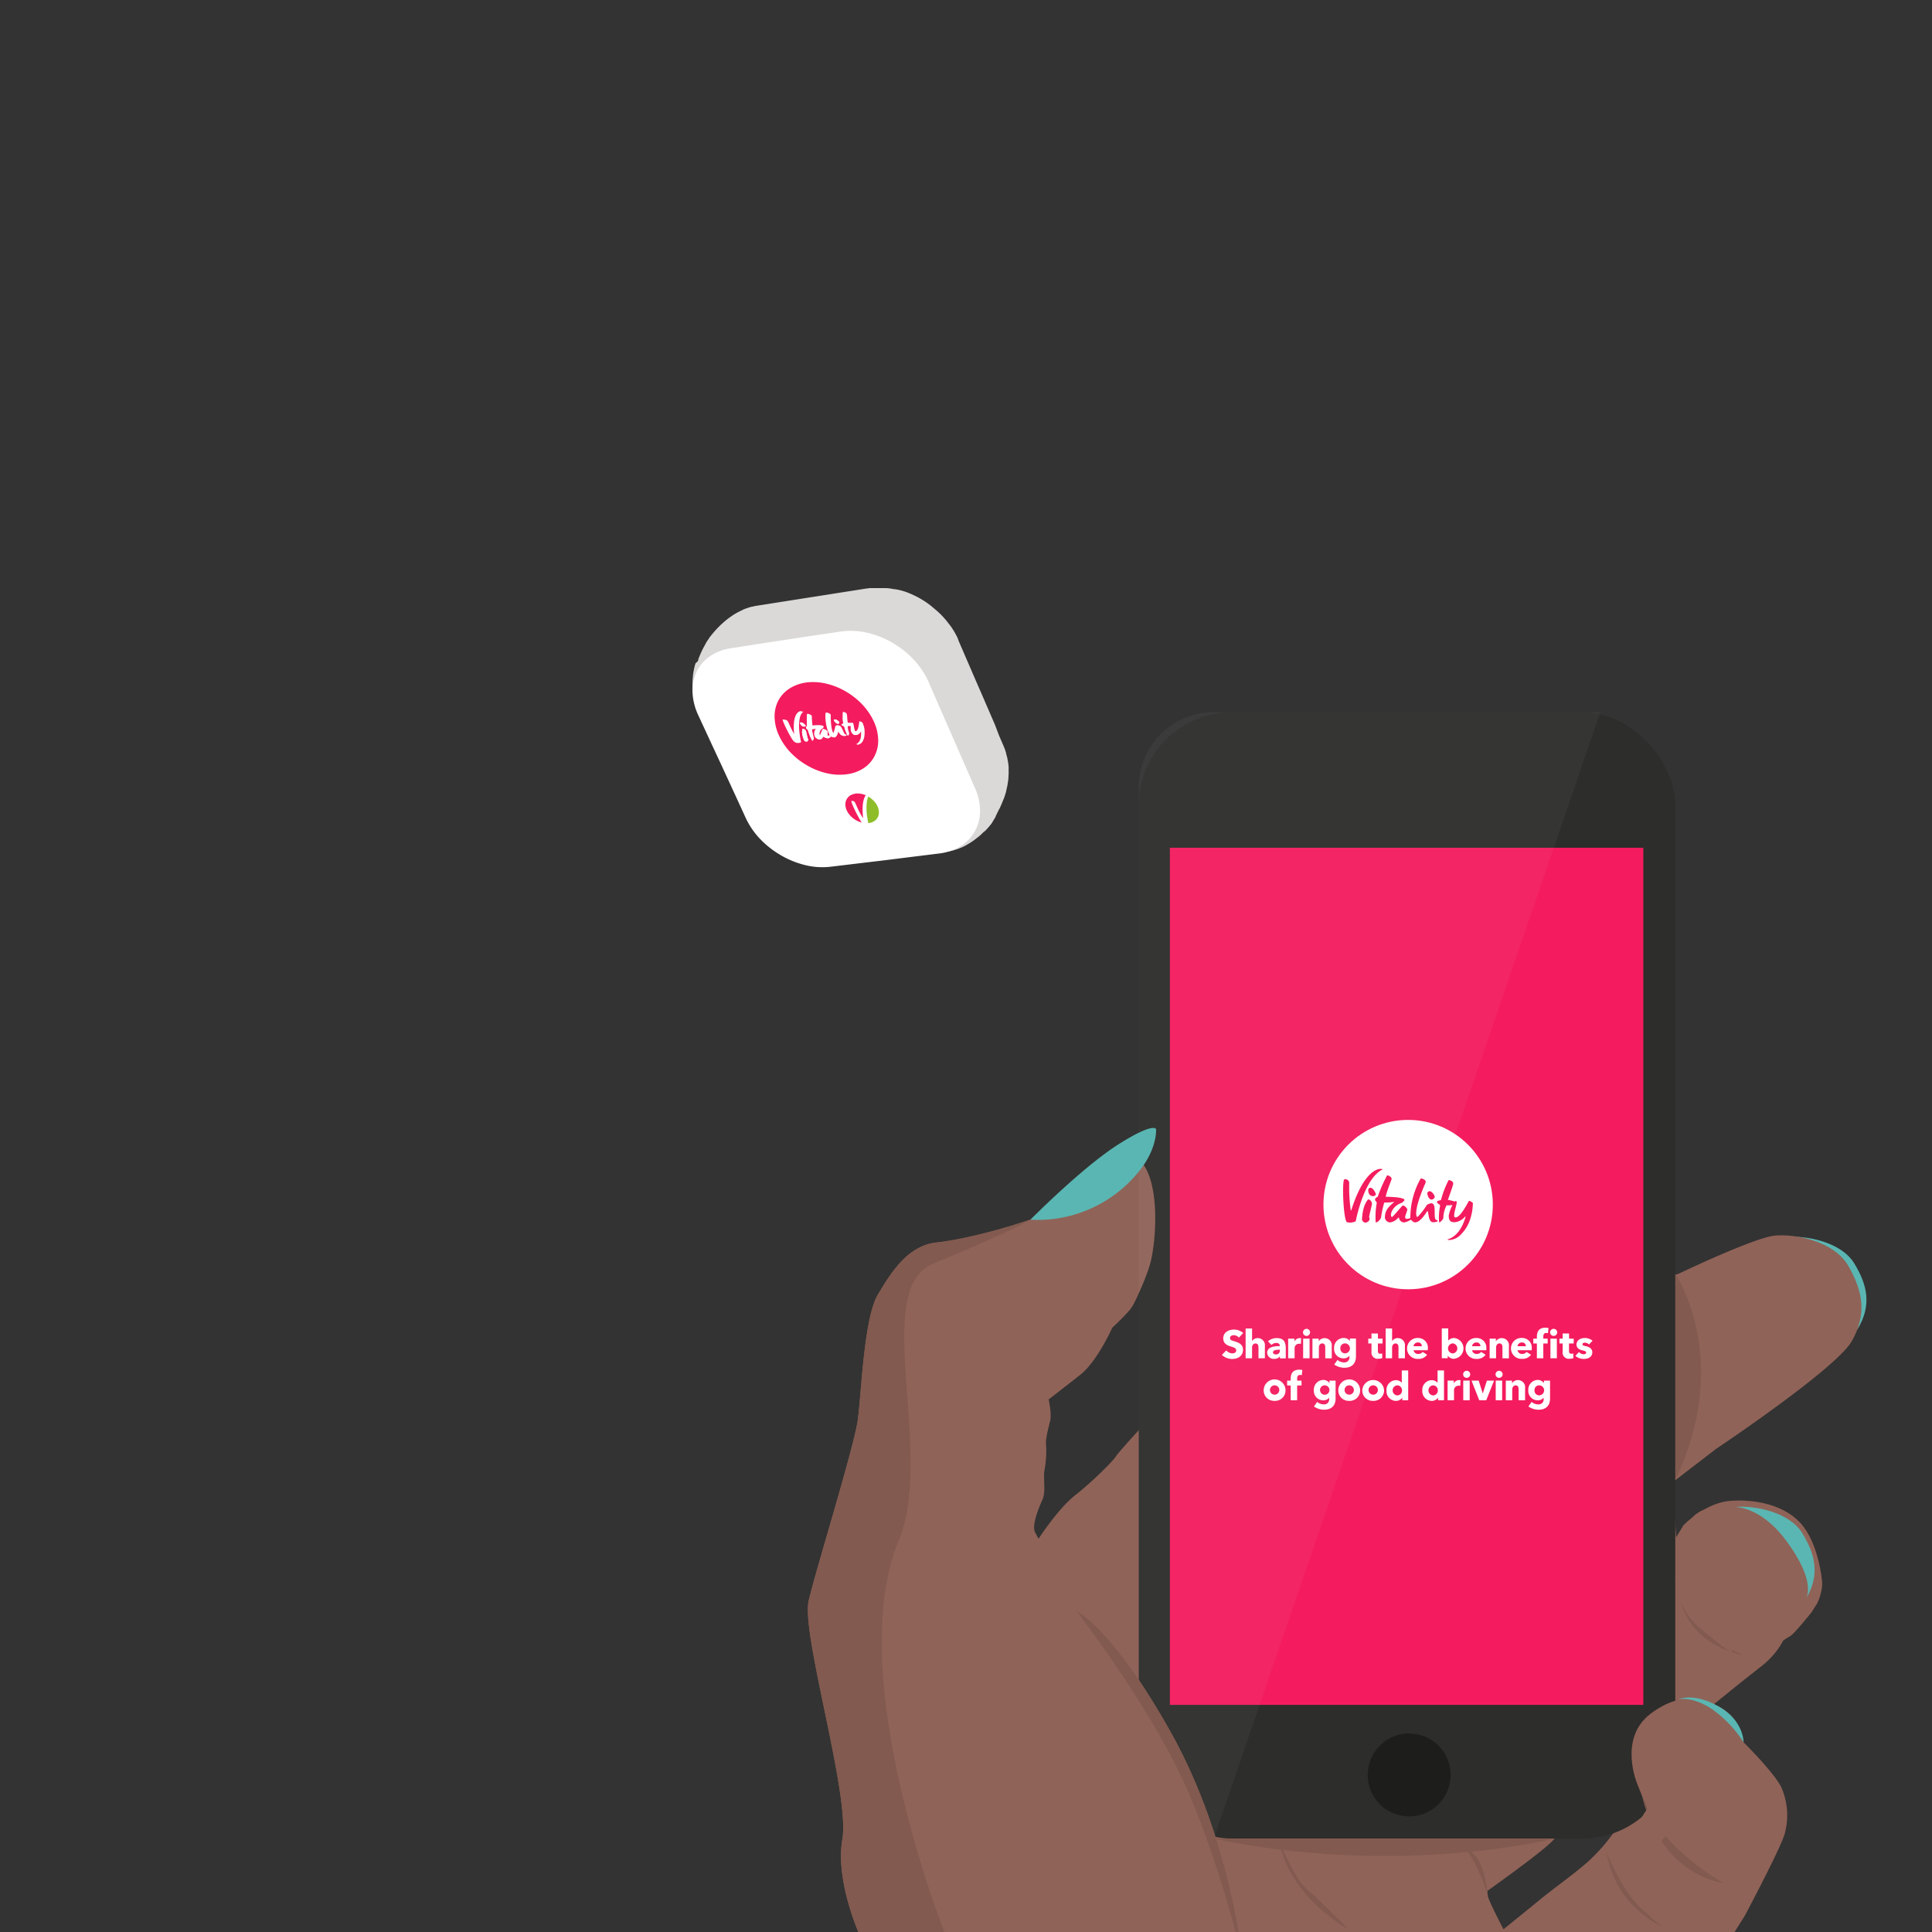 <svg xmlns="http://www.w3.org/2000/svg" xmlns:xlink="http://www.w3.org/1999/xlink" viewBox="0 0 600 600"><rect x="0" y="0" width="600" height="600" fill="#333333" stroke="none"/><defs><clipPath id="clip-path"><path d="M261.05,196.14a22.34,22.34,0,0,1,8.09.33,27.89,27.89,0,0,1,7.87,3.06,28.93,28.93,0,0,1,6.71,5.28,24.7,24.7,0,0,1,4.67,7L292,220.1l3.62,8.27,3.6,8.22,3.58,8.19a17.35,17.35,0,0,1,1.56,7.19,13,13,0,0,1-1.61,6.2,12.72,12.72,0,0,1-4.36,4.58,16.42,16.42,0,0,1-6.75,2.31l-8.5,1.05-8.45,1.06-8.4,1-8.35,1a22,22,0,0,1-7.77-.48,28,28,0,0,1-7.52-3,29.27,29.27,0,0,1-6.46-5,24.75,24.75,0,0,1-4.57-6.61L228,246.19l-3.69-8-3.72-8-3.74-8.08a18.5,18.5,0,0,1-1.79-7.18,13.5,13.5,0,0,1,1.29-6.32,12.38,12.38,0,0,1,4.08-4.77,15.43,15.43,0,0,1,6.56-2.52L235.4,200l8.49-1.29,8.55-1.3Z" fill="none"/></clipPath></defs><g style="isolation:isolate"><g id="Layer_1" data-name="Layer 1"><path d="M576.85,412.85c4.54-7.5,3.07-13.83-1-20.5s-14.86-8.67-20.75-8.21Z" fill="#5ab6b2"/><path d="M574,393.11c-4.43-7.65-16.24-9.93-22.68-9.39s-30.18,11.94-30.18,11.94L353.92,443.87s-6.35,6.89-7.42,8.5-7.34,7.87-12.61,12-11.36,13.5-11.36,13.5l-1.08-2c-1.07-2,1-7.33,2.24-10s.18-6.71.71-9.4a33.38,33.38,0,0,0,.45-8.05c-.18-1.25.63-4.65,1.25-7s-.44-6.8-.44-6.8,4.38-3.4,9.75-7.6,10-14.67,10-14.67,3.49-3.22,5.46-5.55,6.71-13.86,8.41-25.94-5.28-21-6.8-22.36-5.9-.45-5.9-.45a4.82,4.82,0,0,1-1.26,0,4.23,4.23,0,0,0-1.87.54l-23.35,20.13s-4,1.34-6.71,2.14-13.68,4-22.54,5-13.95,9-18.24,16.22-5.1,30.32-6.18,38.64-12.88,46.16-15.29,56.35S264,557.2,261.61,571.15s6.18,31.67,6.18,31.67l270.48-2.15,3.62-5.77s11-20.66,12.35-25.36a21.64,21.64,0,0,0-.81-13.95c-1.74-4.43-11.94-14.49-11.94-14.49s-.54-1.21-2.15-5.5-7.11-6.31-7.11-6.31,10.06-8.18,14.76-11.8a25.4,25.4,0,0,0,6.84-8.05s.81-.54,2.15-1.34,6.71-7.52,6.71-7.52.8-1.34,1.61-2.55a16.25,16.25,0,0,0,1.61-6c0-1.34-1.07-12.2-6.31-18.51s-15-8.05-22.54-7.38-14.22,7.51-14.22,7.51l-2.28,3.76-1.21-17L532.9,450s37.17-24.82,42.13-33.41S578.39,400.76,574,393.11ZM575,416.59c5-8.58,3.36-15.83-1.07-23.48s-16.24-9.93-22.68-9.39M493.52,577.83c-4.4,4-10.11,7.91-14.95,11.87s-11.65,9.45-11.65,9.45-4.62-8.79-4.84-10.33l-.22-1.54s18-12.75,20.67-16l2.64-3.29,16,1.1A55.55,55.55,0,0,1,493.52,577.83Z" fill="#906358"/><path d="M397.23,571.67s4.62,11.66,8.79,15.17,12.75,12.31,12.75,12.31S400.53,589.48,397.23,571.67Z" fill="#825a4f"/><path d="M515.94,598.27s-14.51-6.59-16.93-22.86c0,0,4.62,11.87,10.78,17.37Z" fill="#825a4f"/><rect x="353.65" y="221.18" width="166.63" height="349.8" rx="28.85" fill="#2d2d2b"/><circle cx="437.63" cy="551.22" r="12.88" fill="#1d1d1b"/><rect x="363.31" y="263.28" width="147.04" height="266.19" fill="#f41c5e"/><path d="M351.63,405.74s4.3-8.07,5.78-14.1,3-23.2-2.66-30.45-9.95,1.2-9.95,1.2Z" fill="#906358"/><path d="M541.59,514.15s-16.71-7-19.64-17C522,497.15,523.71,510.05,541.59,514.15Z" fill="#825a4f"/><path d="M376.93,571s-23.28-10.43-23.28-23.28V244.45a23.27,23.27,0,0,1,23.28-23.27H497Z" fill="#dbd9d7" opacity="0.05" style="mix-blend-mode:screen"/><path d="M280.05,600.67l-12.26,2.15s-8.59-17.71-6.18-31.67-12.88-63.86-10.46-74.06,14.22-48,15.29-56.35,1.88-31.39,6.18-38.64,9.39-15.27,18.24-16.22,19.86-4.17,22.54-5l6.71-2.14s-5.76,3.57-30.41,13.74c-19.34,8,.68,59-10.57,85.91-17.59,42,14.31,122,14.31,122Z" fill="#825a4f"/><path d="M509.79,556.94s3.95,23.75,25.5,27.92c0,0-21.33-11.87-25.5-27.92" fill="#825a4f"/><path d="M385.85,608.19s-3.75-37-22-69.77-29.52-38.11-29.52-38.11l2.15,107.88Z" fill="#906358"/><path d="M385.85,608.19s-3.75-37-22-69.77-29.52-38.11-29.52-38.11,20.85,27,32.27,50.91S385.85,608.19,385.85,608.19Z" fill="#825a4f"/><path d="M376.93,571h105.6S434.89,583.14,376.93,571Z" fill="#825a4f"/><path d="M322,378.14s5.28,1.47,13.49-2.49,12.75-8.5,13.19-9.82-1.64,3-11.92,8.17A48,48,0,0,1,322,378.14Z" fill="#825a4f"/><path d="M309.2,253.67l0-.07h0l0-.06v0h0l0,0,0-.06h0l.36-.64a.25.25,0,0,0,0-.07l0,.06,0-.07.17-.33c.18-.34.35-.66.5-1,.06-.13.12-.24.19-.38l0,.09a3.78,3.78,0,0,0,.17-.35l0-.06.08-.17c.1-.21.19-.42.28-.62l.07-.16.06-.14a.36.36,0,0,0,0-.09l0,.07.08-.19h0l.12-.26.07-.2.11-.27.1-.25.09-.25a.36.36,0,0,1,0,.09h0l.2-.55a22.08,22.08,0,0,0,.65-2.11l0-.06,0-.09c.08-.29.15-.57.21-.85s.06-.25.08-.38c.07-.33.13-.65.18-1,0-.1,0-.2.05-.3.08-.52.14-1,.17-1.53h0c0-.29,0-.57.05-.85a1.93,1.93,0,0,0,0-.24v-.13h0v-.06h0c0-.47,0-.74,0-1.13,0-.07,0-.13,0-.19v0h0c0-.22,0-.42,0-.58s0-.37-.05-.55h0v0a14.71,14.71,0,0,0-.25-1.64c0-.17-.07-.33-.1-.49h0v-.05h0c0-.08,0-.16-.05-.24-.1-.42-.21-.82-.33-1.21l0-.05v0s0-.08,0-.12l.06.24a2,2,0,0,0-.07-.23c0-.15-.09-.29-.14-.43v0l.07.21c0-.13-.08-.27-.13-.4l0-.06,0-.06c-.1-.28-.2-.55-.31-.82l.1.26c-.11-.28-.22-.57-.34-.85h0l-1.4-3.24L309,225.1l-1.41-3.26-.23-.54-.18-.42-1-2.3-.7-1.64-.12-.27-.59-1.36L303.32,212l-.71-1.64-.47-1.08-.24-.56-.51-1.19-.47-1.09-.44-1-.9-2.08-.52-1.22-.72-1.65-.71-1.65h0l0-.09h0l0,0c-.06-.13-.11-.26-.17-.38l0-.09-.15-.31a2,2,0,0,0-.1-.21l0,0,0,0-.06-.12c0-.08-.07-.15-.11-.22l-.14-.27c-.48-.91-.84-1.46-.84-1.47s0-.08-.08-.11l-.15-.24c-.05-.07-.09-.15-.14-.23l.1.17c-.23-.35-.47-.74-.7-1l-1.07-1.38c0-.06-.1-.12-.15-.18-.31-.39-.54-.63-1-1.15s-.82-.85-1.23-1.24h0a3.32,3.32,0,0,0-.27-.25l.09.08-.14-.13-.1-.09,0,0-.15-.13-.53-.46-.17-.15-.09-.06c-.33-.29-.67-.58-1-.85a23.37,23.37,0,0,0-2.93-2.05,21.65,21.65,0,0,0-2.16-1.18l-.13-.07-.36-.16-.73-.34-.23-.09a18.66,18.66,0,0,0-4.89-1.42h-.09l-.11,0-.73-.13c-.58-.1-1.15-.16-1.68-.2l-.38,0-.31,0h-.14l-.4,0h-.28l-.65,0h.38l-.73,0h-.69c-.35,0-.6,0-1,0l-.21,0-.34,0h.09l-.32,0c-.35,0-.51.06-.79.11l-.21,0,.21,0-.29,0h0l-1.7.27-1.71.27-1.71.27-1.7.26-1.7.27-1.7.27-3.39.53-1.69.27-1.69.26-3.37.53-3.37.53-3.36.53-1.67.26-1.67.27-1.67.26-1.67.26h0l-.58.1h0l-.1,0h-.05l-1,.24,0,0-.15,0c-.28.07-.57.15-.88.25h0c-.4.12-.82.26-1.26.43h0l.28-.11-.48.19-.62.25.11,0-.18.08,0,0h0l-.35.16-.21.1h0l-.42.21h0l0,0a18.81,18.81,0,0,0-2.26,1.33l-.29.21-.59.41-.25.2-.15.11-.47.36-.26.22-.39.34-.26.22-.29.27-.27.25-.22.19-.81.81c-.19.19-.43.45-.67.71l-.05.06-.06.06c-.29.33-.56.63-.69.79l-.68.82-.66.85,0,.07-.41.58-.1.14,0,0,0,0c-.2.31-.38.6-.55.91l0,.05,0,0-.49.88c-.15.27-.45.82-.89,1.78l-.09.19c-.15.33-.33.78-.47,1.11s-.22.55-.34.89l0,.07a.65.65,0,0,0,0,.13l-.12.34L216,206l-.05.16,0,0c-.17.56-.31,1.11-.43,1.65a.29.29,0,0,0,0,.09c-.13.59-.23,1.16-.3,1.73l0,.21a17.58,17.58,0,0,0-.15,2.39v.26a17.26,17.26,0,0,0,.2,2.56c0,.13.05.28.08.43a14.18,14.18,0,0,0,.39,1.83c.06.25.13.5.2.73s.2.62.32.95q.09.25.18.54L217,221h0l2.73,5.89.26.57.12.25c1.15,2.47,2.29,4.95,3.44,7.43l.16.35.2.42c.61,1.31,1.21,2.62,1.82,3.92l.21.45.73,1.6.74,1.59q1,2.13,2,4.26l.24.52.74,1.58.73,1.59.74,1.58h0l0,.08h0c.24.52.49,1,.71,1.4l0,.07,0,0c.48.86.84,1.41.85,1.41a.41.41,0,0,1,.05.09l.21.3c.23.34.47.71.7,1l.46.58.59.74c0,.05.1.1.14.16.32.37.53.6,1,1.1s.79.81,1.19,1.18l0,0,.34.31.77.66.17.15.17.13.52.41.46.35.2.16.53.37a28.06,28.06,0,0,0,4.78,2.75l.3.14.29.13.46.19.21.09.23.09.57.22.11,0h0a26.1,26.1,0,0,0,3.22,1c.51.11,1.19.27,1.7.34h0c.49.08,1.11.15,1.59.21l1.63.1a17.22,17.22,0,0,0,1.76,0c.48,0,1.12-.09,1.6-.14h0l3.33-.41.46-.06,3.05-.38,1.51-.18,1.67-.21,3.36-.42,3.36-.42,3.37-.41,10.17-1.27,3.41-.42h0l.7-.12.23,0,.13,0,.36-.06.18,0,.29-.06c.37-.07.73-.15,1.05-.24s.62-.19.95-.3l.46-.14.33-.13.64-.26.38-.15a14.58,14.58,0,0,0,1.89-1,18.17,18.17,0,0,0,2.28-1.53c.12-.08.46-.35.84-.67l.05,0,0,0c.3-.26.62-.54.89-.79l.65-.64.12-.12L306,258l.06-.07.31-.34.1-.11.11-.12h0l.11-.12-.05.06.52-.6c.25-.3.49-.58.71-.86v0l.06-.07.15-.25Z" fill="#dbd9d7"/><path d="M261.05,196.14a22.34,22.34,0,0,1,8.09.33,27.89,27.89,0,0,1,7.87,3.06,28.93,28.93,0,0,1,6.71,5.28,24.7,24.7,0,0,1,4.67,7L292,220.1l3.62,8.27,3.6,8.22,3.58,8.19a17.35,17.35,0,0,1,1.56,7.19,13,13,0,0,1-1.61,6.2,12.72,12.72,0,0,1-4.36,4.58,16.42,16.42,0,0,1-6.75,2.31l-8.5,1.05-8.45,1.06-8.4,1-8.35,1a22,22,0,0,1-7.77-.48,28,28,0,0,1-7.52-3,29.27,29.27,0,0,1-6.46-5,24.75,24.75,0,0,1-4.57-6.61L228,246.19l-3.69-8-3.72-8-3.74-8.08a18.5,18.5,0,0,1-1.79-7.18,13.5,13.5,0,0,1,1.29-6.32,12.38,12.38,0,0,1,4.08-4.77,15.43,15.43,0,0,1,6.56-2.52L235.4,200l8.49-1.29,8.55-1.3Z" fill="#fff"/><g style="isolation:isolate"><g clip-path="url(#clip-path)"><path d="M250.58,230.29h-.11a1.66,1.66,0,0,1-.26-.05.77.77,0,0,1-.32-.17.9.9,0,0,1-.26-.37c0-.14-.12-.35-.2-.6a7.58,7.58,0,0,1-.23-.86,4.58,4.58,0,0,1-.11-1,2.36,2.36,0,0,1,.16-.93.81.81,0,0,1,.25,0,1.85,1.85,0,0,1,.29.13,1.32,1.32,0,0,1,.26.22.77.77,0,0,1,.19.28,2.42,2.42,0,0,1,.1.39c0,.21.1.46.15.72s.11.52.16.72.08.35.09.39l.06.1,0,.06.05,0h0a.24.24,0,0,1,.05.09.71.71,0,0,1,0,.23.55.55,0,0,1-.08.28.72.72,0,0,1-.35.25m9.77-5.44a.71.71,0,0,1-.42-.09,1.56,1.56,0,0,1-.38-.27,2.92,2.92,0,0,1-.29-.34,2.11,2.11,0,0,1-.17-.27.25.25,0,0,1,0-.12.29.29,0,0,1,.05-.13.34.34,0,0,1,.08-.09.16.16,0,0,1,.11,0,.76.76,0,0,1,.43.08,2.09,2.09,0,0,1,.43.25,2.51,2.51,0,0,1,.33.28,1.43,1.43,0,0,1,.16.18.36.36,0,0,1,0,.18.45.45,0,0,1-.07.18.81.81,0,0,1-.12.14.33.33,0,0,1-.13.07m-10.47.85a.92.92,0,0,1-.53-.07,1.13,1.13,0,0,1-.4-.27,2,2,0,0,1-.27-.33,1.41,1.41,0,0,1-.14-.27.19.19,0,0,1,0-.13.28.28,0,0,1,0-.12.34.34,0,0,1,.08-.09.18.18,0,0,1,.11,0,.77.77,0,0,1,.45.1,2.08,2.08,0,0,1,.45.3,3.23,3.23,0,0,1,.37.34,1,1,0,0,1,.17.19.23.23,0,0,1,0,.16.28.28,0,0,1-.08.12l-.12.08-.13,0m13.5,2.81h0c-.25-.5-.44-.92-.59-1.27s-.24-.63-.31-.85a4.13,4.13,0,0,1-.13-.49,1.13,1.13,0,0,0-.06-.22.29.29,0,0,0-.11-.11,1,1,0,0,0-.21-.1l-.24-.11-.23-.12a.31.31,0,0,1,0-.24.3.3,0,0,1,.15-.11l.2-.07a.4.4,0,0,0,.16-.13s0-.19-.06-.41-.07-.52-.1-.86,0-.73,0-1.11a8.83,8.83,0,0,1,.06-1.16,3.38,3.38,0,0,1,.38.06,1.32,1.32,0,0,1,.3.09.61.61,0,0,1,.24.15.79.79,0,0,1,.16.23,2,2,0,0,1,.06.39c0,.21.05.47.08.76s.05.61.07.9,0,.57.06.79h.27l.33,0,.35,0,.36.05.05,0,.06-.12.09,0,.07,0,.06,0,.06.08a2,2,0,0,1,.15.47c0,.21.08.45.12.69s.09.5.15.73a2.54,2.54,0,0,0,.21.56l.07.09.08.06.08,0h.11a.72.72,0,0,0,.41-.31,2.25,2.25,0,0,0,.3-.66,8.35,8.35,0,0,0,.21-.94c.06-.35.11-.73.16-1.14h0s0,0,0,0l0,0,0,0a.59.59,0,0,1,.18,0,2,2,0,0,1,.29.1,1.36,1.36,0,0,1,.27.12c.08,0,.13.07.14.1s.12.29.17.44.11.29.16.44.09.29.13.44.07.29.1.43a2,2,0,0,1,0,.24c0,.08,0,.16.05.24l0,.24a2,2,0,0,1,0,.24,6.35,6.35,0,0,1,0,.78,6,6,0,0,1-.09.83,5.51,5.51,0,0,1-.23.82,3.34,3.34,0,0,1-.39.75,1.73,1.73,0,0,1-.31.35,1.83,1.83,0,0,1-.38.26,2.47,2.47,0,0,1-.74.26h-.24a.15.15,0,0,1-.08,0,.07.07,0,0,1-.05,0,2.06,2.06,0,0,0,.55-.34,2.68,2.68,0,0,0,.59-.73,3.85,3.85,0,0,0,.38-1.25,6.85,6.85,0,0,0,0-1.9s0,0,0,0h-.1a1.61,1.61,0,0,1-.24.45,1.72,1.72,0,0,1-.32.34,2.25,2.25,0,0,1-.36.24,2.5,2.5,0,0,1-.38.15h-.37a1.08,1.08,0,0,1-.41,0,1.16,1.16,0,0,1-.35-.18,1.82,1.82,0,0,1-.29-.32,4.14,4.14,0,0,1-.24-.43,2.51,2.51,0,0,1-.12-.49,5.65,5.65,0,0,1,0-.58,4.66,4.66,0,0,1,0-.53c0-.15,0-.26,0-.3l0,0-.18.06-.21,0-.21,0-.18,0h-.24a1.13,1.13,0,0,0,0,.12,2.48,2.48,0,0,0,0,.39c0,.18.05.41.11.7s.16.62.29,1a.35.35,0,0,1,0,.2,1,1,0,0,1-.1.27,1.08,1.08,0,0,1-.14.24c0,.06-.1.11-.14.11m-11,1.55h0c-.28-.55-.5-1-.67-1.42s-.29-.73-.38-1-.14-.46-.18-.61-.06-.23-.08-.28a.4.4,0,0,0-.11-.12l-.17-.13a1.09,1.09,0,0,1-.17-.13.36.36,0,0,1-.11-.14.46.46,0,0,1,0-.24.31.31,0,0,1,.07-.14l.11-.08a.39.39,0,0,0,.08-.1,3.19,3.19,0,0,1,0-.44c0-.24,0-.56,0-.93s0-.78,0-1.2,0-.85.09-1.25l.41.07.32.12a1,1,0,0,1,.22.16.52.52,0,0,1,.11.19,1.81,1.81,0,0,1,0,.4c0,.21,0,.49.05.8s0,.64.08,1a7.94,7.94,0,0,0,.14.93l.52-.05.87-.08c.33,0,.68,0,1,0a4.12,4.12,0,0,1,.91.11h0l.05,0,.06,0,0,.05,0,.12a.45.45,0,0,1,0,.1,1,1,0,0,1-.07.15l-.07.13,0,.06a2.23,2.23,0,0,0-.76.64,1.84,1.84,0,0,0-.33.75,1.46,1.46,0,0,0,0,.69,1,1,0,0,0,.24.49l0,0,0,0h.13l0,0a0,0,0,0,0,0,0,3,3,0,0,0,.24-.5c.1-.22.2-.47.29-.71l.26-.63c.08-.17.14-.28.18-.28a.59.59,0,0,1,.3,0,2.7,2.7,0,0,1,.34.17l.29.2a.83.83,0,0,1,.14.14.8.8,0,0,1,.05.24c0,.11,0,.25,0,.39s0,.27,0,.38,0,.2,0,.24a.75.75,0,0,0,.08.18.38.38,0,0,0,.12.1.29.29,0,0,0,.13.05h.14l.15,0,.14-.06.12-.06.08-.05,0-.08a11.32,11.32,0,0,1-.75-2,15.11,15.11,0,0,1-.4-2,14.25,14.25,0,0,1-.12-1.73,5.06,5.06,0,0,1,.11-1.18,1.22,1.22,0,0,1,.32,0,2.49,2.49,0,0,1,.37.09.91.91,0,0,1,.32.19.45.45,0,0,1,.16.3v.77c0,.45,0,1.06.08,1.7a13.59,13.59,0,0,0,.28,1.93,3.85,3.85,0,0,0,.6,1.47l0,0,.05,0h.12s0,0,0,0h0s0,0,0,0c.12-.27.22-.52.3-.76s.15-.45.21-.65.09-.35.11-.48a1.6,1.6,0,0,0,.05-.27l0-.06.09-.07.13-.1.15-.09.15-.07h.1a.78.78,0,0,1,.7.38,5.37,5.37,0,0,1,.52,1,8.71,8.71,0,0,0,.49,1c.16.26.35.43.56.4h0a.17.17,0,0,1,.12,0,.27.27,0,0,1,.08.07.16.16,0,0,1,0,.09.12.12,0,0,1-.06.08l-.15.08-.17.06-.17.06-.17,0a.81.81,0,0,1-.53-.11,1.76,1.76,0,0,1-.45-.42,6.18,6.18,0,0,1-.4-.56c-.13-.2-.25-.41-.38-.59l0,0s0,0,0,0h-.1a0,0,0,0,0,0,0v0c0,.19-.08.41-.14.64a4.12,4.12,0,0,1-.24.67,2,2,0,0,1-.36.54.85.85,0,0,1-.52.27.6.6,0,0,1-.23,0l-.24-.09-.24-.12-.18-.12h-.07l-.16.15-.22.19-.27.17a.79.79,0,0,1-.28.1,1.16,1.16,0,0,1-.32,0,1,1,0,0,1-.34-.1,1.22,1.22,0,0,1-.32-.2,1.08,1.08,0,0,1-.26-.3l0,0,0,0h-.11v0a1.82,1.82,0,0,1-.14.28,2.17,2.17,0,0,1-.23.3,1.48,1.48,0,0,1-.3.26,1.28,1.28,0,0,1-.39.13,1,1,0,0,1-.29,0,1.27,1.27,0,0,1-.36-.12,1.15,1.15,0,0,1-.35-.22,1.11,1.11,0,0,1-.25-.32,2.81,2.81,0,0,1-.26-.87,1.89,1.89,0,0,1,.06-.72,2.39,2.39,0,0,1,.26-.64c.11-.21.24-.4.37-.6l0,0-.35.1-.4.09-.44.08-.48.08,0,.16c0,.1,0,.26.08.47s.1.49.18.81.18.7.3,1.14a.4.4,0,0,1,0,.22,1.22,1.22,0,0,1-.08.3.88.88,0,0,1-.17.28.52.52,0,0,1-.27.15m-5.22-1.44h0v0a19.34,19.34,0,0,1-.14-3.82,7.62,7.62,0,0,1,.5-2.3,3,3,0,0,1,.8-1.14,1.62,1.62,0,0,1,.78-.36l.14,0h.12l.09,0,.06,0a3.66,3.66,0,0,0-1.22,2.29,12.48,12.48,0,0,0-.13,3.13,25.81,25.81,0,0,0,.35,2.75c.13.72.25,1.18.25,1.18a.29.29,0,0,1-.11.11l-.2.1-.26.08-.29,0-.18,0h-.33l-.13,0a5,5,0,0,1-1-1.27c-.39-.63-.83-1.42-1.23-2.21s-.79-1.59-1.06-2.24a4.7,4.7,0,0,1-.43-1.32h0l0,0,.08,0,.1,0a.64.64,0,0,1,.2,0,.7.7,0,0,1,.22.07,1,1,0,0,1,.25.18,1.67,1.67,0,0,1,.24.31c.06.09.15.3.28.58s.29.66.49,1.08.42.89.68,1.37a16.85,16.85,0,0,0,.87,1.45v0h.05M250.17,212a12.46,12.46,0,0,0-5.24,2,10,10,0,0,0-3.29,3.74,10.54,10.54,0,0,0-1.08,5,14.35,14.35,0,0,0,1.36,5.68,19.59,19.59,0,0,0,3.65,5.33,22.76,22.76,0,0,0,5.16,4,22,22,0,0,0,6,2.38,17.47,17.47,0,0,0,6.22.33,12.49,12.49,0,0,0,5.25-1.88,9.91,9.91,0,0,0,3.35-3.68,10.5,10.5,0,0,0,1.18-5,14.27,14.27,0,0,0-1.3-5.72,19.57,19.57,0,0,0-3.66-5.41,22.62,22.62,0,0,0-5.23-4.1,22,22,0,0,0-6.11-2.4,17.57,17.57,0,0,0-6.28-.29" fill="#f41c5e"/><path d="M249.25,226.35a2.36,2.36,0,0,0-.16.93,4.58,4.58,0,0,0,.11,1,7.58,7.58,0,0,0,.23.86c.08.25.16.46.2.6a.9.9,0,0,0,.26.37.77.77,0,0,0,.32.17,1.66,1.66,0,0,0,.26.05h.11a.72.72,0,0,0,.35-.25.55.55,0,0,0,.08-.28.71.71,0,0,0,0-.23.24.24,0,0,0-.05-.09h0l-.05,0,0-.06-.06-.1s-.05-.18-.09-.39-.1-.46-.16-.72-.1-.51-.15-.72a2.42,2.42,0,0,0-.1-.39.77.77,0,0,0-.19-.28,1.32,1.32,0,0,0-.26-.22,1.85,1.85,0,0,0-.29-.13.81.81,0,0,0-.25,0" fill="#fff"/><path d="M259.31,223.49a.16.16,0,0,0-.11,0,.34.34,0,0,0-.08.09.29.29,0,0,0-.05.13.25.25,0,0,0,0,.12,2.11,2.11,0,0,0,.17.27,2.92,2.92,0,0,0,.29.34,1.56,1.56,0,0,0,.38.27.71.71,0,0,0,.42.09.33.33,0,0,0,.13-.07.81.81,0,0,0,.12-.14.45.45,0,0,0,.07-.18.36.36,0,0,0,0-.18,1.43,1.43,0,0,0-.16-.18,2.51,2.51,0,0,0-.33-.28,2.09,2.09,0,0,0-.43-.25.76.76,0,0,0-.43-.08" fill="#fff"/><path d="M248.75,224.37a.18.18,0,0,0-.11,0,.34.34,0,0,0-.08.09.28.28,0,0,0,0,.12.19.19,0,0,0,0,.13,1.41,1.41,0,0,0,.14.27,2,2,0,0,0,.27.33,1.13,1.13,0,0,0,.4.27.92.92,0,0,0,.53.07l.13,0,.12-.08a.28.28,0,0,0,.08-.12.23.23,0,0,0,0-.16,1,1,0,0,0-.17-.19,3.23,3.23,0,0,0-.37-.34,2.08,2.08,0,0,0-.45-.3.77.77,0,0,0-.45-.1" fill="#fff"/><path d="M249.09,221a1.62,1.62,0,0,0-.78.36,3,3,0,0,0-.8,1.14,7.62,7.62,0,0,0-.5,2.3,19.34,19.34,0,0,0,.14,3.82v0h-.09v0a16.85,16.85,0,0,1-.87-1.45c-.26-.48-.49-.95-.68-1.37s-.37-.79-.49-1.08-.22-.49-.28-.58a1.67,1.67,0,0,0-.24-.31,1,1,0,0,0-.25-.18.7.7,0,0,0-.22-.07.64.64,0,0,0-.2,0l-.1,0-.08,0,0,0h0A4.7,4.7,0,0,0,244,225c.27.65.65,1.45,1.06,2.24s.84,1.58,1.23,2.21a5,5,0,0,0,1,1.27l.13,0h.33l.18,0,.29,0,.26-.08.2-.1a.29.29,0,0,0,.11-.11s-.12-.46-.25-1.18a25.81,25.81,0,0,1-.35-2.75,12.48,12.48,0,0,1,.13-3.13A3.66,3.66,0,0,1,249.5,221l-.06,0-.09,0h-.12l-.14,0" fill="#fff"/><path d="M261.85,221.15a8.83,8.83,0,0,0-.06,1.16c0,.38,0,.77,0,1.11s.07.64.1.86.05.37.06.41a.4.4,0,0,1-.16.13l-.2.07a.3.3,0,0,0-.15.11.31.31,0,0,0,0,.24l.23.12.24.11a1,1,0,0,1,.21.1.29.29,0,0,1,.11.11,1.13,1.13,0,0,1,.06.22,4.13,4.13,0,0,0,.13.49c.07.22.17.5.31.85s.34.77.59,1.27h0s.09,0,.14-.11a1.08,1.08,0,0,0,.14-.24,1,1,0,0,0,.1-.27.35.35,0,0,0,0-.2c-.13-.4-.23-.74-.29-1s-.09-.52-.11-.7a2.48,2.48,0,0,1,0-.39,1.13,1.13,0,0,1,0-.12h.24l.18,0,.21,0,.21,0,.18-.06,0,0s0,.15,0,.3a4.66,4.66,0,0,0,0,.53,5.65,5.65,0,0,0,0,.58,2.51,2.51,0,0,0,.12.49,4.14,4.14,0,0,0,.24.43,1.82,1.82,0,0,0,.29.32,1.16,1.16,0,0,0,.35.18,1.08,1.08,0,0,0,.41,0h.37a2.5,2.5,0,0,0,.38-.15,2.25,2.25,0,0,0,.36-.24,1.72,1.72,0,0,0,.32-.34,1.61,1.61,0,0,0,.24-.45h.1s0,0,0,0a6.85,6.85,0,0,1,0,1.9,3.85,3.85,0,0,1-.38,1.25,2.68,2.68,0,0,1-.59.73,2.06,2.06,0,0,1-.55.34.07.07,0,0,0,.05,0,.15.15,0,0,0,.08,0h.24a2.47,2.47,0,0,0,.74-.26,1.83,1.83,0,0,0,.38-.26,1.73,1.73,0,0,0,.31-.35,3.34,3.34,0,0,0,.39-.75,5.51,5.51,0,0,0,.23-.82,6,6,0,0,0,.09-.83,6.35,6.35,0,0,0,0-.78,2,2,0,0,0,0-.24l0-.24c0-.08,0-.16-.05-.24a2,2,0,0,0,0-.24c0-.14-.06-.29-.1-.43s-.09-.3-.13-.44-.1-.3-.16-.44-.11-.3-.17-.44-.06-.06-.14-.1a1.36,1.36,0,0,0-.27-.12,2,2,0,0,0-.29-.1.59.59,0,0,0-.18,0l0,0,0,0s0,0,0,0h0c-.05.41-.1.79-.16,1.14a8.35,8.35,0,0,1-.21.94,2.25,2.25,0,0,1-.3.66.72.72,0,0,1-.41.31h-.11l-.08,0-.08-.06-.07-.09a2.54,2.54,0,0,1-.21-.56c-.06-.23-.1-.48-.15-.73s-.08-.48-.12-.69a2,2,0,0,0-.15-.47l-.06-.08-.06,0-.07,0-.09,0-.06.12-.05,0-.36-.05-.35,0-.33,0h-.27c0-.22,0-.5-.06-.79s-.05-.61-.07-.9-.05-.55-.08-.76a2,2,0,0,0-.06-.39.79.79,0,0,0-.16-.23.61.61,0,0,0-.24-.15,1.32,1.32,0,0,0-.3-.09,3.38,3.38,0,0,0-.38-.06" fill="#fff"/><path d="M250.71,221.85c-.05.4-.08.83-.09,1.25s0,.83,0,1.2,0,.69,0,.93a3.19,3.19,0,0,0,0,.44.39.39,0,0,1-.08.1l-.11.08a.31.31,0,0,0-.07.14.46.46,0,0,0,0,.24.36.36,0,0,0,.11.14,1.09,1.09,0,0,0,.17.13l.17.13a.4.4,0,0,1,.11.12c0,.05,0,.13.08.28s.09.35.18.61.21.59.38,1,.39.87.67,1.42h0a.52.52,0,0,0,.27-.15.88.88,0,0,0,.17-.28,1.22,1.22,0,0,0,.08-.3.4.4,0,0,0,0-.22q-.18-.66-.3-1.14t-.18-.81c0-.21-.07-.37-.08-.47l0-.16.48-.08.44-.08.4-.09.35-.1,0,0c-.13.2-.26.39-.37.6a2.39,2.39,0,0,0-.26.64,1.89,1.89,0,0,0-.06.72,2.81,2.81,0,0,0,.26.87,1.11,1.11,0,0,0,.25.32,1.15,1.15,0,0,0,.35.22,1.27,1.27,0,0,0,.36.12,1,1,0,0,0,.29,0,1.28,1.28,0,0,0,.39-.13,1.48,1.48,0,0,0,.3-.26,2.17,2.17,0,0,0,.23-.3,1.82,1.82,0,0,0,.14-.28v0H256l0,0,0,0a1.08,1.08,0,0,0,.26.3,1.22,1.22,0,0,0,.32.2,1,1,0,0,0,.34.1,1.16,1.16,0,0,0,.32,0,.79.79,0,0,0,.28-.1l.27-.17.22-.19.16-.15h.07l.18.12.24.12.24.09a.6.6,0,0,0,.23,0,.85.85,0,0,0,.52-.27,2,2,0,0,0,.36-.54,4.12,4.12,0,0,0,.24-.67c.06-.23.11-.45.14-.64v0a0,0,0,0,1,0,0h.1s0,0,0,0l0,0c.13.18.25.39.38.59a6.18,6.18,0,0,0,.4.56,1.76,1.76,0,0,0,.45.42.81.81,0,0,0,.53.11l.17,0,.17-.06.17-.06.15-.08a.12.12,0,0,0,.06-.08.16.16,0,0,0,0-.09.27.27,0,0,0-.08-.07.17.17,0,0,0-.12,0h0c-.21,0-.4-.14-.56-.4a8.71,8.71,0,0,1-.49-1,5.37,5.37,0,0,0-.52-1,.78.78,0,0,0-.7-.38h-.1l-.15.07-.15.09-.13.1-.09.07,0,.06a1.6,1.6,0,0,1-.05.27c0,.13-.06.29-.11.48s-.12.41-.21.65-.18.49-.3.76c0,0,0,0,0,0h0s0,0,0,0H259l-.05,0,0,0a3.85,3.85,0,0,1-.6-1.47,13.59,13.59,0,0,1-.28-1.93c-.05-.64-.07-1.25-.08-1.7v-.77a.45.45,0,0,0-.16-.3.91.91,0,0,0-.32-.19,2.49,2.49,0,0,0-.37-.09,1.22,1.22,0,0,0-.32,0,5.06,5.06,0,0,0-.11,1.18,14.25,14.25,0,0,0,.12,1.73,15.11,15.11,0,0,0,.4,2,11.32,11.32,0,0,0,.75,2l0,.08-.08.05-.12.06-.14.06-.15,0h-.14a.29.29,0,0,1-.13-.05.38.38,0,0,1-.12-.1.75.75,0,0,1-.08-.18s0-.13,0-.24,0-.25,0-.38,0-.28,0-.39a.8.8,0,0,0-.05-.24.83.83,0,0,0-.14-.14l-.29-.2a2.7,2.7,0,0,0-.34-.17.59.59,0,0,0-.3,0s-.1.11-.18.28l-.26.63c-.09.24-.19.49-.29.71a3,3,0,0,1-.24.5,0,0,0,0,1,0,0l0,0h-.13l0,0,0,0a1,1,0,0,1-.24-.49,1.46,1.46,0,0,1,0-.69,1.84,1.84,0,0,1,.33-.75,2.23,2.23,0,0,1,.76-.64l0-.06.07-.13a1,1,0,0,0,.07-.15.45.45,0,0,0,0-.1l0-.12,0-.05-.06,0-.05,0h0a4.12,4.12,0,0,0-.91-.11c-.33,0-.68,0-1,0l-.87.08-.52.05a7.94,7.94,0,0,1-.14-.93c0-.33-.06-.66-.08-1s0-.59-.05-.8a1.81,1.81,0,0,0,0-.4.52.52,0,0,0-.11-.19,1,1,0,0,0-.22-.16l-.32-.12-.41-.07" fill="#fff"/><path d="M265.71,246.47a4.29,4.29,0,0,0-1.71.6,3.21,3.21,0,0,0-1.08,1.18,3.36,3.36,0,0,0-.38,1.59,4.52,4.52,0,0,0,.42,1.82,5.73,5.73,0,0,0,.79,1.29,8.17,8.17,0,0,0,1.1,1.1,7.88,7.88,0,0,0,1.31.84,6.55,6.55,0,0,0,1.45.55,18,18,0,0,1-1-1.66c-.36-.66-.73-1.38-1.06-2.07s-.63-1.35-.84-1.88a3.66,3.66,0,0,1-.32-1.09h0l.05,0,.08,0,.11,0h.21a.9.9,0,0,1,.24.07.83.83,0,0,1,.25.19,1.44,1.44,0,0,1,.26.32c.05.09.14.31.27.61l.5,1.12c.2.43.44.92.7,1.42s.57,1,.89,1.5l0,0h.09a0,0,0,0,0,0,0,23.69,23.69,0,0,1-.16-2.6,15.41,15.41,0,0,1,.14-2,8,8,0,0,1,.35-1.42,4.19,4.19,0,0,1,.48-1,6,6,0,0,0-.78-.27,5.62,5.62,0,0,0-.79-.18,5.52,5.52,0,0,0-.8-.07,5.23,5.23,0,0,0-.79,0" fill="#f41c5e"/><path d="M269.67,247.34a7,7,0,0,0-.52,2.33,15.49,15.49,0,0,0,0,2.55,20.65,20.65,0,0,0,.28,2.18c.1.6.19,1,.23,1.22l.11,0h0a4,4,0,0,0,1.71-.59,3.29,3.29,0,0,0,1.09-1.17,3.35,3.35,0,0,0,.38-1.58,4.53,4.53,0,0,0-.42-1.83,5.52,5.52,0,0,0-.51-.92,6.66,6.66,0,0,0-.68-.83,7,7,0,0,0-.81-.73,7.9,7.9,0,0,0-.9-.61" fill="#8dbe29"/></g></g><path d="M509.79,592.78l6.15,5.49" fill="#906358"/><path d="M462.08,588.82s-.88-9.23-3.74-12.31a40.56,40.56,0,0,0-5.27-4.84S458.34,576.29,462.08,588.82Z" fill="#825a4f"/><path d="M520.29,459.62v-64S538.26,421.87,520.29,459.62Z" fill="#825a4f"/><path d="M320,378.8a40.45,40.45,0,0,0,33.36-14.57c6.19-7.37,5.67-13.59,5.67-13.59s-.68-2.3-12.2,5.07C335.52,363.08,320,378.8,320,378.8Z" fill="#5ab6b2"/><path d="M530,528.49s-7.24-4-17.44,3.76-4,22-4,22l3,7.51s-5.05,7.25-4.81,9.66,0,10.2,0,10.2l35.14-37.84Z" fill="#906358"/><path d="M521.29,527.72s4.92-2.31,13.06,2.6c7.24,4.37,7.14,10.78,7.14,10.78a36.75,36.75,0,0,0-9.72-10.25C525.69,526.71,521.29,527.72,521.29,527.72Z" fill="#5ab6b2"/><path d="M537.73,513.19S520,502.33,520.29,489.85s3.75-19,8.72-20.93,16,23.61,16,23.61Z" fill="#906358"/><path d="M560.75,496.69c4.54-7.49,3.07-13.82-1-20.5S544.92,467.52,539,468c0,0,7.8,0,15.3,9.93C564.75,491.69,560.75,496.69,560.75,496.69Z" fill="#5ab6b2"/><path d="M384.75,415.41a2.1,2.1,0,0,0-1.54-.75c-.54,0-1.21.19-1.21.87s.51.76,1.33,1c1.18.38,2.7.88,2.7,2.61,0,2-1.61,2.89-3.32,2.89a4.61,4.61,0,0,1-3.25-1.25l1.37-1.4a2.57,2.57,0,0,0,1.88.92c.63,0,1.2-.24,1.2-.94s-.66-.87-1.8-1.24-2.22-.92-2.22-2.49c0-1.92,1.74-2.72,3.36-2.72a4.33,4.33,0,0,1,2.84,1.07Z" fill="#fff"/><path d="M390.83,421.83v-3.31c0-.69-.18-1.29-.9-1.29s-1.09.58-1.09,1.3v3.3h-2v-9.26h2v3.93h0a2,2,0,0,1,1.75-.94,2.21,2.21,0,0,1,2.23,2.5v3.77Z" fill="#fff"/><path d="M393.79,416.56a4,4,0,0,1,2.72-1c2,0,2.8,1,2.8,3.22v3.08h-1.83v-.65h0a2,2,0,0,1-1.73.79,2,2,0,0,1-2.22-1.91c0-1.76,2.15-2.05,3.92-2.05v-.1c0-.6-.47-.88-1.1-.88a2.3,2.3,0,0,0-1.5.62Zm3.69,2.61h-.26c-.88,0-1.88.11-1.88.83,0,.47.47.63.87.63a1.16,1.16,0,0,0,1.27-1.25Z" fill="#fff"/><path d="M404,417.37a2,2,0,0,0-.52-.06,1.37,1.37,0,0,0-1.43,1.38v3.14h-2v-6.1H402v.88h0a1.85,1.85,0,0,1,1.65-1.05,1.34,1.34,0,0,1,.43.05Z" fill="#fff"/><path d="M405.7,414.88a1.1,1.1,0,1,1,1.16-1.1A1.12,1.12,0,0,1,405.7,414.88Zm-1,6.95v-6.1h2v6.1Z" fill="#fff"/><path d="M411.57,421.83V418.5c0-.68-.18-1.29-.91-1.29s-1.07.61-1.07,1.31v3.31h-2v-6.1h1.95v.84h0a2.07,2.07,0,0,1,1.82-1,2.21,2.21,0,0,1,2.23,2.5v3.77Z" fill="#fff"/><path d="M417.5,424.77a5.6,5.6,0,0,1-3.14-1l1-1.43a3.16,3.16,0,0,0,2,.77,1.55,1.55,0,0,0,1.72-1.7v-.37h0a2.29,2.29,0,0,1-1.85.81,2.92,2.92,0,0,1-2.92-3.14,3,3,0,0,1,2.9-3.19,2.29,2.29,0,0,1,2,.95h0v-.78h1.9v5.52C421.09,423.64,419.66,424.77,417.5,424.77Zm.19-7.57a1.43,1.43,0,0,0-1.43,1.54,1.46,1.46,0,0,0,1.43,1.56,1.55,1.55,0,0,0,0-3.1Z" fill="#fff"/><path d="M427.92,417.23v2.33c0,.56.18.86.76.86a1.72,1.72,0,0,0,.58-.1l0,1.47a3.77,3.77,0,0,1-1.16.18,1.9,1.9,0,0,1-2.17-2.16v-2.58h-1v-1.5h1v-1.61h2v1.61h1.43v1.5Z" fill="#fff"/><path d="M434.31,421.83v-3.31c0-.69-.17-1.29-.89-1.29s-1.09.58-1.09,1.3v3.3h-2v-9.26h2v3.93h0a2,2,0,0,1,1.75-.94,2.2,2.2,0,0,1,2.23,2.5v3.77Z" fill="#fff"/><path d="M443.4,419.33H439a1.39,1.39,0,0,0,1.45,1.15,1.59,1.59,0,0,0,1.35-.64l1.4.89a3.2,3.2,0,0,1-2.77,1.29,3.25,3.25,0,1,1-.06-6.49,3,3,0,0,1,3.06,3.32C443.41,419,443.41,419.18,443.4,419.33Zm-1.84-1.25a1.1,1.1,0,0,0-1.2-1.16,1.32,1.32,0,0,0-1.38,1.16Z" fill="#fff"/><path d="M451.61,422a2.38,2.38,0,0,1-2-1h0v.8h-1.85v-9.26h2v3.81h0a2.37,2.37,0,0,1,1.86-.82,3.24,3.24,0,0,1,0,6.44Zm-.47-4.8a1.57,1.57,0,0,0,0,3.13,1.57,1.57,0,0,0,0-3.13Z" fill="#fff"/><path d="M461.58,419.33h-4.42a1.41,1.41,0,0,0,1.46,1.15,1.59,1.59,0,0,0,1.35-.64l1.39.89a3.19,3.19,0,0,1-2.77,1.29,3.25,3.25,0,1,1-.06-6.49,3,3,0,0,1,3.06,3.32C461.59,419,461.59,419.18,461.58,419.33Zm-1.83-1.25a1.11,1.11,0,0,0-1.21-1.16,1.33,1.33,0,0,0-1.38,1.16Z" fill="#fff"/><path d="M466.6,421.83V418.5c0-.68-.18-1.29-.9-1.29s-1.08.61-1.08,1.31v3.31h-2v-6.1h1.94v.84h0a2.07,2.07,0,0,1,1.82-1,2.21,2.21,0,0,1,2.23,2.5v3.77Z" fill="#fff"/><path d="M475.69,419.33h-4.42a1.4,1.4,0,0,0,1.46,1.15,1.59,1.59,0,0,0,1.34-.64l1.4.89A3.2,3.2,0,0,1,472.7,422a3.25,3.25,0,1,1-.06-6.49,3,3,0,0,1,3.06,3.32C475.7,419,475.7,419.18,475.69,419.33Zm-1.84-1.25a1.1,1.1,0,0,0-1.2-1.16,1.33,1.33,0,0,0-1.38,1.16Z" fill="#fff"/><path d="M480.73,414.05a1.76,1.76,0,0,0-.55-.09c-.73,0-.89.59-.89,1.16v.61h1.36v1.5h-1.36v4.6h-2v-4.6h-1.11v-1.5h1.11v-.59c0-1.49.59-2.81,2.62-2.81a3.25,3.25,0,0,1,1,.13Zm1.77.83a1.1,1.1,0,1,1,0-2.2,1.1,1.1,0,1,1,0,2.2Zm-1,6.95v-6.1h2v6.1Z" fill="#fff"/><path d="M487.27,417.23v2.33c0,.56.19.86.76.86a1.78,1.78,0,0,0,.59-.1l0,1.47a3.67,3.67,0,0,1-1.16.18,1.9,1.9,0,0,1-2.17-2.16v-2.58h-1v-1.5h1v-1.61h2v1.61h1.44v1.5Z" fill="#fff"/><path d="M493.48,417.53a1.88,1.88,0,0,0-1.27-.55c-.38,0-.76.13-.76.49s.33.44,1.11.61,1.95.67,1.95,1.86c0,1.54-1.36,2.08-2.61,2.08a4,4,0,0,1-2.66-.94l1.13-1.19a2.1,2.1,0,0,0,1.49.69c.34,0,.73-.14.73-.53s-.38-.5-1.22-.7-1.77-.62-1.77-1.77c0-1.46,1.37-2.05,2.53-2.05a3.68,3.68,0,0,1,2.45.86Z" fill="#fff"/><path d="M395.83,435.05a3.23,3.23,0,0,1-3.38-3.27,3.39,3.39,0,0,1,6.78,0A3.23,3.23,0,0,1,395.83,435.05Zm0-4.82a1.44,1.44,0,0,0-1.43,1.55,1.45,1.45,0,1,0,1.43-1.55Z" fill="#fff"/><path d="M404.28,427.08a1.77,1.77,0,0,0-.55-.08c-.73,0-.89.58-.89,1.15v.61h1.36v1.51h-1.36v4.59h-2v-4.59h-1.11v-1.51h1.11v-.59c0-1.49.59-2.8,2.62-2.8a3.26,3.26,0,0,1,1,.12Z" fill="#fff"/><path d="M411.19,437.8a5.51,5.51,0,0,1-3.13-1l1-1.43a3.13,3.13,0,0,0,2,.77,1.55,1.55,0,0,0,1.73-1.7v-.37h0a2.29,2.29,0,0,1-1.85.81,2.91,2.91,0,0,1-2.91-3.14,3,3,0,0,1,2.9-3.19,2.29,2.29,0,0,1,1.95,1h0v-.78h1.9v5.52C414.78,436.67,413.36,437.8,411.19,437.8Zm.2-7.57a1.43,1.43,0,0,0-1.44,1.54,1.46,1.46,0,1,0,1.44-1.54Z" fill="#fff"/><path d="M419,435.05a3.23,3.23,0,0,1-3.38-3.27,3.39,3.39,0,0,1,6.78,0A3.23,3.23,0,0,1,419,435.05Zm0-4.82a1.44,1.44,0,0,0-1.43,1.55,1.45,1.45,0,1,0,1.43-1.55Z" fill="#fff"/><path d="M426.45,435.05a3.22,3.22,0,0,1-3.38-3.27,3.39,3.39,0,0,1,6.77,0A3.23,3.23,0,0,1,426.45,435.05Zm0-4.82a1.44,1.44,0,0,0-1.43,1.55,1.45,1.45,0,1,0,1.43-1.55Z" fill="#fff"/><path d="M435.49,434.86v-.8h0a2.38,2.38,0,0,1-2,1,3,3,0,0,1-2.9-3.25,3,3,0,0,1,2.88-3.19,2.39,2.39,0,0,1,1.86.82h0V425.6h2v9.26Zm-1.55-4.63a1.57,1.57,0,0,0,0,3.13,1.5,1.5,0,0,0,1.47-1.56A1.52,1.52,0,0,0,433.94,430.23Z" fill="#fff"/><path d="M446.61,434.86v-.8h0a2.38,2.38,0,0,1-2,1,3,3,0,0,1-2.9-3.25,3,3,0,0,1,2.88-3.19,2.39,2.39,0,0,1,1.86.82h0V425.6h2v9.26Zm-1.55-4.63a1.57,1.57,0,0,0,0,3.13,1.5,1.5,0,0,0,1.47-1.56A1.52,1.52,0,0,0,445.06,430.23Z" fill="#fff"/><path d="M453.51,430.4a1.86,1.86,0,0,0-.51-.06,1.38,1.38,0,0,0-1.44,1.38v3.14h-2v-6.1h1.93v.88h0a1.83,1.83,0,0,1,1.65-1.05,1.34,1.34,0,0,1,.43.05Z" fill="#fff"/><path d="M455.43,427.91a1.1,1.1,0,1,1,1.16-1.1A1.12,1.12,0,0,1,455.43,427.91Zm-1,6.95v-6.1h2v6.1Z" fill="#fff"/><path d="M461.56,434.86h-2.17l-2.4-6.1h2.22l1.28,4h0l1.28-4H464Z" fill="#fff"/><path d="M465.51,427.91a1.1,1.1,0,1,1,1.15-1.1A1.11,1.11,0,0,1,465.51,427.91Zm-1,6.95v-6.1h2v6.1Z" fill="#fff"/><path d="M471.62,434.86v-3.33c0-.68-.18-1.29-.9-1.29s-1.08.61-1.08,1.31v3.31h-2v-6.1h1.94v.84h0a2.09,2.09,0,0,1,1.82-1,2.21,2.21,0,0,1,2.23,2.5v3.77Z" fill="#fff"/><path d="M477.79,437.8a5.51,5.51,0,0,1-3.13-1l1-1.43a3.15,3.15,0,0,0,2,.77,1.55,1.55,0,0,0,1.73-1.7v-.37h0a2.29,2.29,0,0,1-1.85.81,2.91,2.91,0,0,1-2.91-3.14,3,3,0,0,1,2.9-3.19,2.29,2.29,0,0,1,1.95,1h0v-.78h1.9v5.52C481.38,436.67,480,437.8,477.79,437.8Zm.2-7.57a1.42,1.42,0,0,0-1.43,1.54,1.45,1.45,0,0,0,1.43,1.56,1.55,1.55,0,0,0,0-3.1Z" fill="#fff"/><circle cx="437.31" cy="374.1" r="26.3" fill="#fff"/><path d="M426.07,373.87a1.47,1.47,0,0,0-1.16-1.42c-1.66,1.87-1.82,4.93-1.93,6a1.16,1.16,0,0,0,1.16,1.25c1.4-.34,1.21-1.42,1.21-1.42a.44.44,0,0,1-.14-.38C425.21,377.58,426.07,374.15,426.07,373.87Z" fill="#f41c5e"/><path d="M444.64,372.55c.29,0,.94-.49.94-.9,0-.19-.7-1.71-1.65-1.71a.78.78,0,0,0-.67.63C443.26,371,443.66,372.55,444.64,372.55Z" fill="#f41c5e"/><path d="M426.46,371.47c.29,0,.82-.2.82-.61,0-.18-.75-2-1.7-2a.78.78,0,0,0-.67.63C424.91,370,425,371.47,426.46,371.47Z" fill="#f41c5e"/><path d="M429.4,363.18c-.39-.44-5.41-1-9.74,12.64a.09.09,0,0,1-.18,0,51.71,51.71,0,0,1-.47-8.39,1.16,1.16,0,0,0-1.6-1.12c-.63,1.31-.23,11.84.82,13.22a3.89,3.89,0,0,0,2.8-.25S423.53,365.94,429.4,363.18Z" fill="#f41c5e"/><path d="M456.32,372.93c-.13,0-.21.16-.21.16-1.51,2.74-2.89,4.92-4.06,5-.25,0-.38-.12-.43-.39h0c-.15-1,.84-3.65.77-4.39,0-.28-.16-.25-.34-.36a1.24,1.24,0,0,0-.19.2.11.11,0,0,1-.11,0,10.91,10.91,0,0,0-2.1-.51c.54-1.51,1.66-4.69,1.66-5,0-.71-.52-.95-1.4-1.19a28.91,28.91,0,0,0-2.38,6.16c-.46.41-1.15,0-1.29.84.34.36,1,.66,1,1a17.88,17.88,0,0,0-.3,5.19c.25.1,1.27-1,1.3-1.32a9.08,9.08,0,0,1,1-4,10.32,10.32,0,0,0,1.85-.1s0,0,0,0a11.57,11.57,0,0,0-1.17,3.33c0,1.23.39,1.93,1.42,2a2.82,2.82,0,0,0,.65,0,4.85,4.85,0,0,0,3-1.73.09.09,0,0,1,.15.08c-1.5,5.36-4.4,6.7-5.62,7,.05.37,2.15.27,3.63-1a11.91,11.91,0,0,0,3.47-5.38c.16-.55.32-1.11.44-1.69a17.7,17.7,0,0,0,.36-3.18C457.52,373.58,456.53,372.93,456.32,372.93Z" fill="#f41c5e"/><path d="M446.28,378.94h0c-1.57,0,.28-5.54-1.94-5.24a4.22,4.22,0,0,0-1.13.44.19.19,0,0,0-.1.1,22.73,22.73,0,0,1-2.75,3.58.26.26,0,0,1-.43-.1c-.81-2.6,2.75-10.26,2.8-10.42.27-.86-.91-1.27-1.5-1.34A24.58,24.58,0,0,0,438,378.15a.14.14,0,0,1-.08.14c-.36.15-1.68.62-1.52-.45,0-.28.66-1.93.66-2.21s-.79-1.25-1.38-1.25c-.24,0-2.47,2.81-3.22,3.47a.25.25,0,0,1-.4-.09c-.4-.89.57-3.34,3.37-4.26a7.74,7.74,0,0,0,.72-.71.29.29,0,0,0,0-.22.4.4,0,0,0-.21-.22h0c-1.56-.72-5-.62-5.6-.7.43-2,1.79-5.16,1.83-5.47.06-.47-.41-.94-1.37-1.2a42.48,42.48,0,0,0-2.91,6.64c-.26.27-.64.16-.88.92,0,.35.56.73.56,1a24,24,0,0,0-.33,6.09c.77,0,1.59-1.17,1.65-1.52a32.79,32.79,0,0,1,1-4.65,21.8,21.8,0,0,0,3.07-.2,0,0,0,0,1,0,.06c-1.48,1.25-2.9,2.47-2.86,4.82a1.67,1.67,0,0,0,1.6,1.49,4,4,0,0,0,2.51-1.44.16.16,0,0,1,.28.08,1.61,1.61,0,0,0,1.62,1.36,5.47,5.47,0,0,0,2-.83.08.08,0,0,1,.1,0c.25.29.75.82,1.24.82,1.44,0,2.9-2.1,3.72-3.39a.15.15,0,0,1,.27,0c.31,1.39.3,3.35,1.7,3.35a4.3,4.3,0,0,0,1.27-.24A.25.25,0,0,0,446.28,378.94Z" fill="#f41c5e"/></g></g></svg>